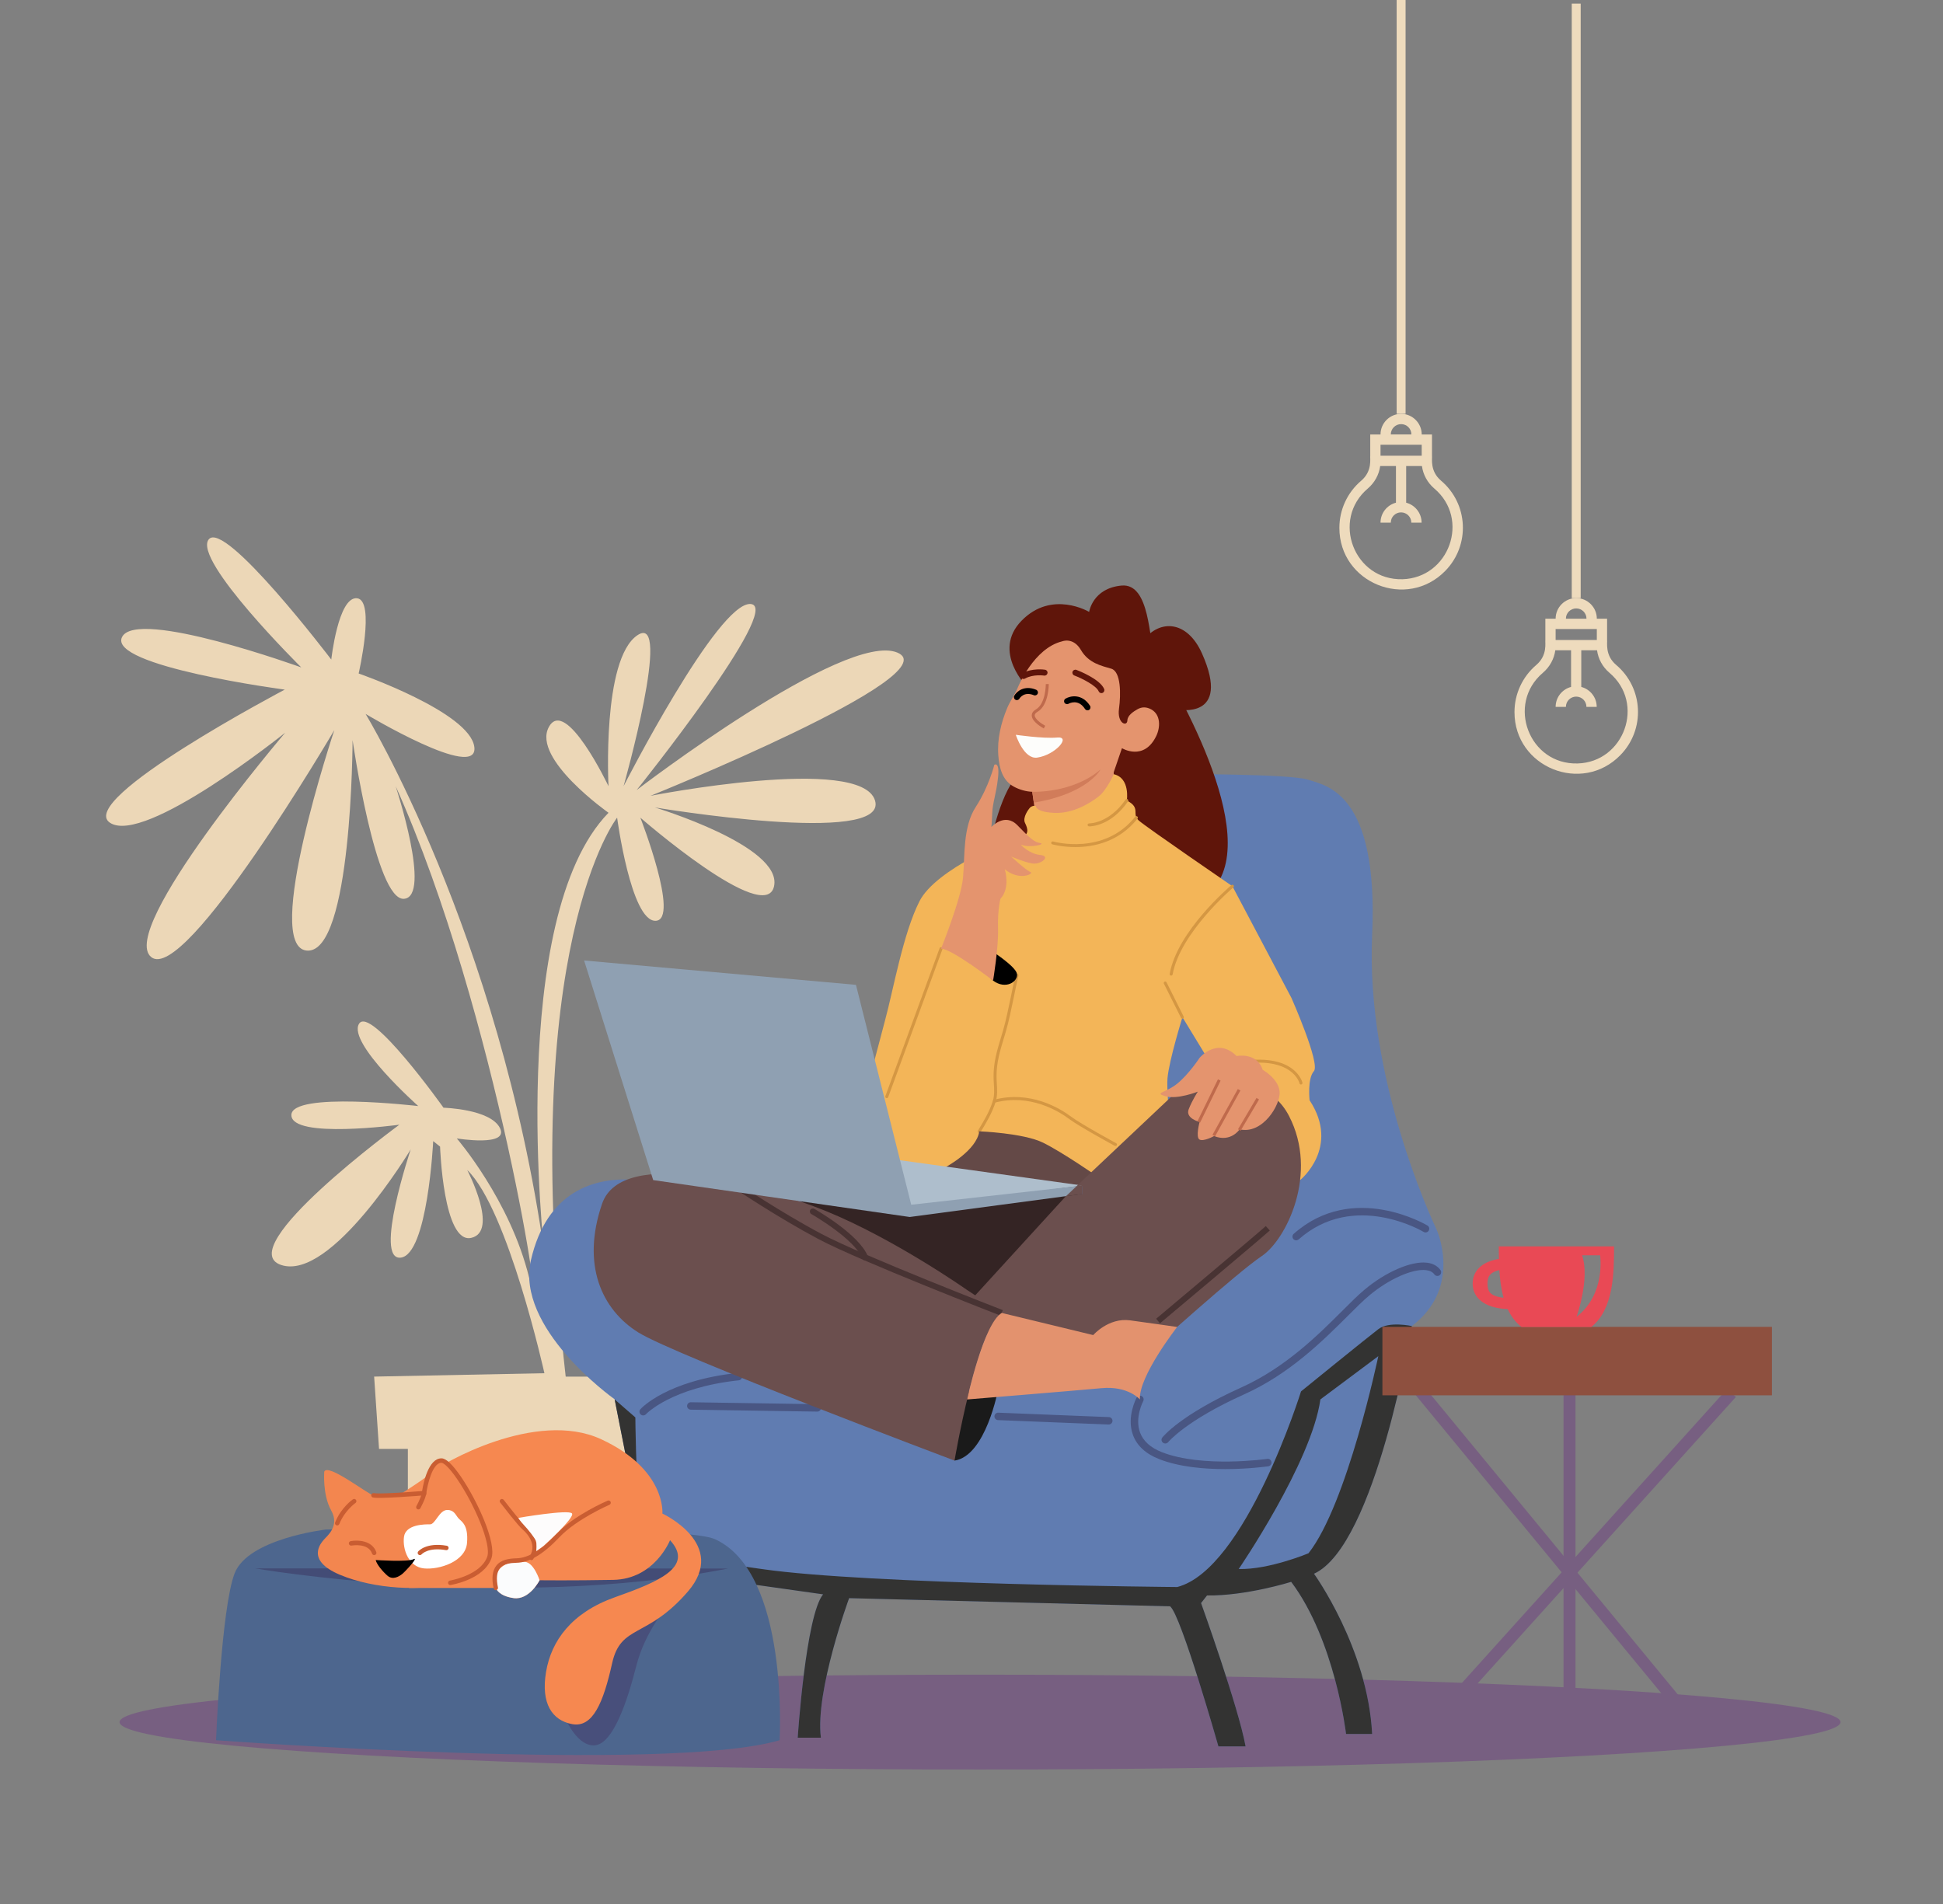 <?xml version="1.0" encoding="utf-8"?>
<!-- Generator: Adobe Illustrator 25.2.2, SVG Export Plug-In . SVG Version: 6.00 Build 0)  -->
<svg version="1.1" id="Layer_28" xmlns="http://www.w3.org/2000/svg" xmlns:xlink="http://www.w3.org/1999/xlink" x="0px" y="0px"
	 viewBox="0 0 361.29 354.07" style="enable-background:new 0 0 361.29 354.07;" xml:space="preserve">
<rect x="0" y="0" width="361.29" height="354.07" fill="#808080" stroke="none"/>
<style type="text/css">
	.st0{fill:#EEDBBD;}
	.st1{fill:#775F81;}
	.st2{fill:#ECD7B7;}
	.st3{fill:#607CB1;}
	.st4{fill:#333332;}
	.st5{fill:#342424;}
	.st6{fill:#495683;}
	.st7{fill:#8E503F;}
	.st8{fill:#E94955;}
	.st9{fill:#5F150A;}
	.st10{fill:#E4946E;}
	.st11{fill:#D17C5A;}
	.st12{fill:#F3B558;}
	.st13{fill:#D49743;}
	.st14{fill:#644947;}
	.st15{fill:#AEBECC;}
	.st16{fill:#6B4F4E;}
	.st17{fill:#1A1A1A;}
	.st18{fill:#483333;}
	.st19{fill:#E3926E;}
	.st20{fill:#8FA0B2;}
	.st21{fill:#BF6A4C;}
	.st22{fill:#FDFDFB;}
	.st23{fill:#4D668E;}
	.st24{fill:#434C76;}
	.st25{fill:#484F7B;}
	.st26{fill:#F68850;}
	.st27{fill:#FBFCFD;}
	.st28{fill:#C95D32;}
	.st29{fill:#FDFCFC;}
	.st30{fill:#F3864F;}
	.st31{fill:#FFFFFF;}
</style>
<g>
	<g>
		<g>
			<path class="st0" d="M268.75,106.15c4.67-4.79,4.27-12.48-0.8-16.77c-2.12-1.79-1.6-4.17-1.68-4.63v-3.96h-1.91
				c0-2.11-1.72-3.83-3.83-3.83c-2.11,0-3.83,1.72-3.83,3.83h-1.91v3.96c-0.08,0.47,0.45,2.83-1.69,4.65
				c-2.57,2.19-4.05,5.38-4.05,8.75C249.04,108.44,261.6,113.49,268.75,106.15L268.75,106.15z M260.53,78.87
				c1.06,0,1.91,0.86,1.91,1.91h-3.83C258.62,79.73,259.47,78.87,260.53,78.87z M256.7,82.7h7.66v2.04h-7.66V82.7z M254.33,90.85
				c1.28-1.09,2.09-2.58,2.31-4.19h2.93v6.82c-1.65,0.43-2.87,1.93-2.87,3.71h1.91c0-1.06,0.86-1.91,1.91-1.91s1.91,0.86,1.91,1.91
				h1.91c0-1.78-1.22-3.28-2.87-3.71v-6.82h2.93c0.22,1.61,1.03,3.1,2.3,4.18c6.74,5.71,2.73,16.63-5.91,16.87
				C251.78,107.96,247.48,96.67,254.33,90.85z"/>
		</g>
	</g>
	<g>
		<g>
			<rect x="259.7" y="-0.28" class="st0" width="1.66" height="77.23"/>
		</g>
	</g>
	<g>
		<g>
			<path class="st0" d="M301.31,140.41c4.67-4.79,4.27-12.48-0.8-16.77c-2.12-1.79-1.6-4.17-1.68-4.63v-3.96h-1.91
				c0-2.11-1.72-3.83-3.83-3.83s-3.83,1.72-3.83,3.83h-1.91v3.96c-0.08,0.47,0.45,2.83-1.69,4.65c-2.57,2.19-4.05,5.38-4.05,8.75
				C281.6,142.7,294.16,147.76,301.31,140.41L301.31,140.41z M293.09,113.14c1.06,0,1.91,0.86,1.91,1.91h-3.83
				C291.17,114,292.03,113.14,293.09,113.14z M289.26,116.97h7.66v2.04h-7.66V116.97z M286.89,125.11c1.28-1.09,2.09-2.58,2.31-4.19
				h2.93v6.82c-1.65,0.43-2.87,1.93-2.87,3.71h1.91c0-1.06,0.86-1.91,1.91-1.91c1.06,0,1.91,0.86,1.91,1.91h1.91
				c0-1.78-1.22-3.28-2.87-3.71v-6.82h2.93c0.22,1.61,1.03,3.1,2.3,4.18c6.74,5.71,2.73,16.63-5.91,16.87
				C284.34,142.23,280.04,130.94,286.89,125.11z"/>
		</g>
	</g>
	<g>
		<g>
			<rect x="292.26" y="0.67" class="st0" width="1.66" height="110.56"/>
		</g>
	</g>
	<g>
		<ellipse class="st1" cx="182.23" cy="320.24" rx="160" ry="8.82"/>
	</g>
	<g>
		<path class="st2" d="M75.84,280.28v-10.84h-5.36l-0.91-13.45l31.66-0.63c0,0-6.75-30.45-14.35-37.79c0,0,5.96,11.43,0.75,12.62
			s-5.8-16.97-5.8-16.97l-1.28-1.02c0,0-1.02,21.15-6.06,21.67c-5.03,0.51,1.88-20.13,1.88-20.13s-14.78,24.59-24.1,21.49
			c-9.32-3.11,21.99-26.08,21.99-26.08s-20,2.71-20.08-1.77c-0.08-4.47,23.59-1.7,23.59-1.7s-13.11-11.64-11.03-15.27
			c2.08-3.62,15.73,15.58,15.73,15.58s8.71,0.23,10.49,3.78s-8.02,1.93-8.02,1.93s9.94,11.49,13.45,25.91
			c3.51,14.42-5.83-49.16-24.82-91.41c0,0,6.78,20.61,1.53,20.94s-9.54-29.52-9.54-29.52s-0.08,39.79-8.49,39.15
			c-8.41-0.65,5.1-41.01,5.1-41.01s-27.74,47.31-34.05,42.22c-6.31-5.1,24.91-41.73,24.91-41.73s-26.2,21.03-32.59,16.74
			c-6.39-4.29,32.51-24.75,32.51-24.75s-33-4.37-30.25-9.79c2.75-5.42,33.32,5.66,33.32,5.66s-20.14-19.9-17.23-23.78
			c2.91-3.88,22.81,22.32,22.81,22.32s1.29-11.73,4.77-11.4c3.48,0.32,0.32,13.99,0.32,13.99s20.7,7.2,21.51,13.67
			c0.81,6.47-20.22-6.15-20.22-6.15s24.85,40.82,33.24,100.29c0,0-7.08-62.38,11.93-81.91c0,0-14.22-10.01-11.12-15.9
			c3.11-5.89,11.12,10.96,11.12,10.96s-1.25-23.61,5.37-28.07c6.62-4.46-2.57,28.07-2.57,28.07s17.57-34.42,23.65-33.88
			c6.08,0.54-21.21,34.59-21.21,34.59s38.78-29.73,48.51-25.54s-45.94,26.62-45.94,26.62s39.18-7.7,41.75,0.88
			c2.57,8.58-40.94,1.28-40.94,1.28s23.78,7.17,22.16,14.66c-1.62,7.5-24.86-12.76-24.86-12.76s7.43,19.04,2.84,19.18
			s-7.16-19.18-7.16-19.18s-18.66,23.67-9.56,103.95h27.1v14.57h-6.11v9.73H75.84z"/>
	</g>
	<g>
		<path class="st3" d="M262.51,246.6c0,0-6.66,40.8-18.18,46.05c0,0,10,13.83,10.81,29.79h-4.85c0,0-2.02-17.37-10.2-28.28
			c0,0-8.38,2.63-15.65,2.53l-1.11,1.41c0,0,6.97,19.39,8.28,26.66h-5.05c0,0-6.97-24.54-8.99-26.05l-59.68-1.52
			c0,0-6.36,17.27-5.25,25.95h-4.31c0,0,1.49-22.72,4.72-26.66l-32.5-4.59l-0.56-2.86l-1.62-8.18l-4.08-20.64l-0.01-0.01
			c-0.52-0.37-18.46-13.27-15.56-25.86c2.94-12.78,11.74-15.56,19.47-14.92c7.74,0.64,56.79-5.7,56.79-5.7l43.29-69.78
			c0,0,21.62-0.06,24.96,1.05c3.33,1.11,13.13,2.33,11.91,28.88c-1.21,26.56,11.11,52.91,11.92,54.63
			C267.86,230.24,271.3,239.94,262.51,246.6z"/>
	</g>
	<g>
		<path class="st4" d="M118.37,280.87l-4.08-20.64l3.85,3.35c0,0,0.09,11.21,0.71,15.3C118.96,279.58,118.77,280.24,118.37,280.87z"
			/>
	</g>
	<g>
		<path class="st4" d="M244.33,292.65c0,0,10,13.83,10.81,29.79h-4.85c0,0-2.02-17.37-10.2-28.28c0,0-8.38,2.63-15.65,2.53
			l-1.11,1.41c0,0,6.97,19.39,8.28,26.66h-5.05c0,0-6.97-24.54-8.99-26.05l-59.68-1.52c0,0-6.36,17.27-5.25,25.95h-4.31
			c0,0,1.49-22.72,4.72-26.66l-32.5-4.59l-0.56-2.86c4.13,0.4,11.06,1.2,21.7,2.75c19.77,2.87,77.21,3.34,77.21,3.34
			c12.7-3.28,23.02-36.38,23.02-36.38s12.46-10.12,14.41-11.6c1.95-1.48,6.19-0.55,6.19-0.55S255.85,287.4,244.33,292.65z"/>
	</g>
	<g>
		<polygon class="st5" points="143.79,220.05 181.35,244.93 201.27,222.03 		"/>
	</g>
	<g>
		<path class="st3" d="M230.33,291.77c0,0,13.54-19.79,15.19-31.54l10.77-8.04c0,0-5.76,27.5-12.98,36.65
			C243.31,288.84,235.98,291.92,230.33,291.77z"/>
	</g>
	<g>
		<path class="st6" d="M206.17,264.9c-0.01,0-0.02,0-0.03,0l-20.57-0.82c-0.38-0.02-0.68-0.34-0.66-0.72
			c0.02-0.38,0.33-0.68,0.72-0.66l20.57,0.82c0.38,0.02,0.68,0.34,0.66,0.72C206.85,264.6,206.54,264.9,206.17,264.9z"/>
	</g>
	<g>
		<path class="st6" d="M227.81,273.19c-3.9,0-8.54-0.39-12.28-1.86c-2.49-0.98-4.13-2.49-4.86-4.48c-1.23-3.35,0.6-6.8,0.68-6.95
			c0.18-0.34,0.6-0.46,0.94-0.28c0.34,0.18,0.46,0.6,0.28,0.94c-0.02,0.04-1.61,3.07-0.59,5.82c0.59,1.6,1.96,2.83,4.06,3.66
			c7.54,2.96,19.48,1.27,19.6,1.25c0.38-0.06,0.73,0.21,0.79,0.59c0.05,0.38-0.21,0.73-0.59,0.79
			C235.58,272.7,232.15,273.19,227.81,273.19z"/>
	</g>
	<g>
		<path class="st6" d="M216.67,268.43c-0.15,0-0.3-0.05-0.43-0.15c-0.3-0.24-0.35-0.67-0.11-0.97c0.13-0.17,3.43-4.24,14.64-9.28
			c8.21-3.69,14.32-9.78,18.78-14.23c1.57-1.57,2.93-2.93,4.15-3.95c3.94-3.32,8.72-5.39,11.63-5.04c1.11,0.13,1.95,0.59,2.51,1.36
			c0.23,0.31,0.16,0.74-0.15,0.97c-0.31,0.22-0.74,0.16-0.97-0.15c-0.33-0.45-0.84-0.71-1.55-0.8c-2.51-0.3-6.96,1.68-10.57,4.72
			c-1.17,0.98-2.51,2.32-4.06,3.87c-4.54,4.52-10.75,10.72-19.19,14.51c-10.84,4.87-14.09,8.84-14.12,8.88
			C217.08,268.34,216.88,268.43,216.67,268.43z"/>
	</g>
	<g>
		<path class="st6" d="M241.02,230.65c-0.19,0-0.38-0.08-0.52-0.23c-0.25-0.29-0.23-0.72,0.06-0.98c11.05-9.8,24.73-1.63,24.87-1.54
			c0.33,0.2,0.43,0.62,0.23,0.95c-0.2,0.33-0.62,0.43-0.95,0.23c-0.13-0.08-12.95-7.71-23.23,1.4
			C241.34,230.59,241.18,230.65,241.02,230.65z"/>
	</g>
	<g>
		<path class="st6" d="M119.6,263.21c-0.17,0-0.33-0.06-0.47-0.18c-0.28-0.26-0.3-0.69-0.05-0.98c0.2-0.22,4.96-5.34,18.15-6.75
			c0.38-0.04,0.72,0.23,0.76,0.62c0.04,0.38-0.23,0.72-0.61,0.76c-12.6,1.35-17.22,6.26-17.27,6.31
			C119.97,263.13,119.79,263.21,119.6,263.21z"/>
	</g>
	<g>
		<path class="st6" d="M151.97,262.5c0,0-0.01,0-0.01,0l-23.52-0.36c-0.38-0.01-0.69-0.32-0.68-0.7c0.01-0.38,0.31-0.68,0.69-0.68
			c0,0,0.01,0,0.01,0l23.52,0.36c0.38,0.01,0.69,0.32,0.68,0.7C152.66,262.2,152.35,262.5,151.97,262.5z"/>
	</g>
	<g>
		<g>
			
				<rect x="287.93" y="248.96" transform="matrix(0.772 -0.636 0.636 0.772 -117.879 249.757)" class="st1" width="2.22" height="80.31"/>
		</g>
	</g>
	<g>
		<g>
			
				<rect x="253.85" y="288.22" transform="matrix(0.67 -0.743 0.743 0.67 -117.587 314.222)" class="st1" width="81.33" height="2.22"/>
		</g>
	</g>
	<g>
		<g>
			<rect x="290.73" y="259.13" class="st1" width="2.22" height="61.59"/>
		</g>
	</g>
	<g>
		<rect x="257.05" y="246.74" class="st7" width="72.43" height="12.73"/>
	</g>
	<g>
		<g>
			<g>
				<path class="st8" d="M273.83,238.69c0,2.51,2.01,4.57,6.52,4.75c0.61,1.3,1.43,2.44,2.57,3.33h12.96
					c4.23-3.34,4.24-10.24,4.24-15h-21.43c0,0.73,0,1.52,0.02,2.33C275.34,234.66,273.83,236.5,273.83,238.69z M293.15,244.87
					c0,0,2.53-7.01,1.03-11.44h3.35C297.53,233.43,298.62,240.67,293.15,244.87z M276.59,238.74c-0.02-1.2,0.32-2.12,2.2-2.56
					c0.11,1.72,0.33,3.5,0.79,5.15C277,241.02,276.61,240.1,276.59,238.74z"/>
			</g>
		</g>
	</g>
	<g>
		<path class="st9" d="M223.52,121.55c-2.77-6.24-7.92-6.42-10.95-2.42c-3.03,4,6.4,12.81,6.4,12.81S229.03,133.96,223.52,121.55z"
			/>
	</g>
	<g>
		<path class="st9" d="M191.09,127.86c0,0-6.78-6.66-1.13-12.44s12.56-1.63,12.56-1.63s0.63-4.4,6.03-4.9s5.03,10.55,6.16,12.56
			c1.13,2.01,19.98,31.91,11.31,43.34l-41.96-7.66c0,0,2.14-10.93,5.78-13.44L191.09,127.86z"/>
	</g>
	<g>
		<path class="st10" d="M215.01,136.84c-2.3,4.79-6.39,2.29-6.39,2.29l-1.53,4.47v2.75c-5.75,8.56-14.57,4.92-14.57,4.92l-0.29-2.01
			l-0.29-2.02c-1.16-0.04-2.39-0.4-3.41-0.95c-2.16-1.16-2.73-3.51-2.9-5.82c-0.23-3.01,0.5-6.04,1.65-8.8
			c0.55-1.33,1.46-2.54,1.99-3.85c0-0.01,2.94-7.28,8.24-8.56c0,0,2.05-0.84,3.48,1.61c1.43,2.46,3.85,2.95,5.65,3.48
			c1.8,0.54,1.8,4.71,1.43,7.45c-0.37,2.75,1.51,3.4,1.56,2.17c0.03-0.95,1.13-1.65,1.86-2.07c0.85-0.49,1.69-0.46,2.58,0.02
			C215.85,132.91,215.77,135.24,215.01,136.84z"/>
	</g>
	<g>
		<path class="st11" d="M204.64,143.1c0,0-2.41,4.52-12.41,6.16l-0.29-2.02C191.94,147.25,199.41,147.57,204.64,143.1z"/>
	</g>
	<g>
		<path class="st12" d="M191.35,150.4c0,0-1.28,1.59-0.75,2.64c0.53,1.06,0.88,2.33-0.92,2.6c-1.81,0.26-15.64,5.94-18.7,11.94
			s-4.89,16.61-6.43,22.24c-1.54,5.63-7.68,29.63-7.68,29.63l61.68-0.8c0,0-1.76-14.78-1.46-18.15s2.78-11.34,2.78-11.34l5.12,8.41
			l16.76,21.88c0,0,7.54-6.07,1.76-14.85c0,0-0.44-4.02,0.8-5.41c1.24-1.39-4.17-13.61-4.17-13.61l-10.98-20.78
			c0,0-16.02-10.98-17.41-12.22c-1.39-1.24,0.48-2.32-2.22-3.72c0,0,0.66-4.2-2.44-4.89c0,0-1.3,2.98-2.84,4.17
			c-1.55,1.19-4.69,3.19-8.23,3.02s-3.41-1.29-3.41-1.29S191.82,149.68,191.35,150.4z"/>
	</g>
	<g>
		<path class="st13" d="M164.89,204.21c-0.03,0-0.06-0.01-0.1-0.02c-0.14-0.05-0.22-0.21-0.16-0.36l10.09-27.52
			c0.05-0.14,0.21-0.22,0.36-0.16c0.14,0.05,0.22,0.21,0.16,0.36l-10.09,27.52C165.11,204.14,165,204.21,164.89,204.21z"/>
	</g>
	<g>
		<path class="st13" d="M182.09,210.66c-0.05,0-0.1-0.01-0.15-0.04c-0.13-0.08-0.17-0.25-0.09-0.38c1.07-1.74,2.17-3.59,2.77-5.53
			c0.31-1.02,0.25-2.14,0.18-3.23c-0.03-0.43-0.05-0.86-0.05-1.28c-0.02-2.64,0.65-4.86,1.36-7.22c0.14-0.46,0.28-0.93,0.42-1.41
			c0.52-1.8,0.97-3.99,1.41-6.1c0.31-1.49,0.59-2.9,0.91-4.16c0.04-0.15,0.18-0.24,0.33-0.2c0.15,0.04,0.24,0.19,0.2,0.33
			c-0.31,1.26-0.6,2.66-0.9,4.14c-0.44,2.12-0.89,4.32-1.42,6.14c-0.14,0.48-0.28,0.95-0.42,1.41c-0.7,2.32-1.36,4.5-1.34,7.06
			c0,0.41,0.03,0.83,0.05,1.25c0.07,1.14,0.14,2.32-0.21,3.43c-0.62,2-1.73,3.89-2.82,5.66
			C182.28,210.61,182.19,210.66,182.09,210.66z"/>
	</g>
	<g>
		<path class="st13" d="M207.42,213.11c-0.04,0-0.09-0.01-0.13-0.03c-0.27-0.14-6.55-3.56-8.43-4.96c-2-1.5-7.35-4.8-13.9-3.07
			c-0.15,0.04-0.3-0.05-0.34-0.2c-0.04-0.15,0.05-0.3,0.2-0.34c6.78-1.79,12.31,1.61,14.37,3.16c1.85,1.38,8.3,4.89,8.36,4.92
			c0.13,0.07,0.18,0.24,0.11,0.38C207.61,213.06,207.51,213.11,207.42,213.11z"/>
	</g>
	<g>
		<path class="st13" d="M219.86,189.44c-0.1,0-0.2-0.06-0.25-0.15l-3.19-6.37c-0.07-0.14-0.01-0.3,0.12-0.37
			c0.14-0.07,0.3-0.01,0.37,0.12l3.19,6.37c0.07,0.14,0.01,0.3-0.12,0.37C219.95,189.43,219.9,189.44,219.86,189.44z"/>
	</g>
	<g>
		<path class="st13" d="M217.77,181.42c-0.02,0-0.03,0-0.05,0c-0.15-0.03-0.25-0.17-0.22-0.32c1.41-7.93,11.07-16.16,11.48-16.51
			c0.12-0.1,0.29-0.08,0.39,0.03c0.1,0.12,0.08,0.29-0.03,0.39c-0.1,0.08-9.91,8.45-11.29,16.18
			C218.02,181.32,217.9,181.42,217.77,181.42z"/>
	</g>
	<g>
		<path class="st13" d="M202.54,153.67c-0.02,0-0.04,0-0.04,0c-0.15,0-0.27-0.13-0.27-0.28c0-0.15,0.13-0.27,0.28-0.27
			c0.05,0,3.7,0.04,6.78-4.42c0.09-0.13,0.26-0.16,0.39-0.07c0.13,0.09,0.16,0.26,0.07,0.39C206.64,153.52,203,153.67,202.54,153.67
			z"/>
	</g>
	<g>
		<path class="st13" d="M199.96,157.52c-2.48,0-4.25-0.5-4.29-0.51c-0.15-0.04-0.23-0.2-0.19-0.34c0.04-0.15,0.2-0.23,0.34-0.19
			c0.09,0.03,9.48,2.68,15.27-4.61c0.1-0.12,0.27-0.14,0.39-0.04c0.12,0.1,0.14,0.27,0.04,0.39
			C208.05,156.59,203.34,157.52,199.96,157.52z"/>
	</g>
	<g>
		<path class="st13" d="M241.91,201.67c-0.12,0-0.24-0.08-0.27-0.21c-0.05-0.2-1.35-4.91-10.55-3.64c-0.15,0.02-0.29-0.08-0.31-0.24
			c-0.02-0.15,0.08-0.29,0.24-0.31c9.73-1.34,11.11,3.84,11.16,4.06c0.04,0.15-0.06,0.3-0.2,0.33
			C241.96,201.67,241.93,201.67,241.91,201.67z"/>
	</g>
	<g>
		<path class="st14" d="M182.09,210.38c0,0,8.2,0.31,11.86,2.11c3.66,1.8,10.18,6.34,10.18,6.34l-5.91,3.6L170.98,221l5-4.05
			C175.97,216.95,181.6,213.92,182.09,210.38z"/>
	</g>
	<g>
		<polygon class="st15" points="164.53,215.36 201.27,220.46 167.74,224.74 		"/>
	</g>
	<g>
		<path class="st16" d="M234.61,233.58c-4.55,3.04-20.27,17.23-20.27,17.23l-33.93-3.13l0.92-6.79l16.87-18.46l3.05-0.4v-1.57
			l-1.08,0.12l18.17-17.15c0,0,15.8-6.64,21.34,4.08C245.24,218.22,239.17,230.54,234.61,233.58z"/>
	</g>
	<g>
		<path class="st17" d="M185.6,258.34c0,0-2.26,12.39-8.11,13.27c-1.55-3.48,1.89-12.96,1.89-12.96L185.6,258.34z"/>
	</g>
	<g>
		<path class="st16" d="M111.95,223.86c-3.87,11.3-0.1,19.66,6.76,23.93c6.87,4.27,58.78,23.82,58.78,23.82s4.15-24.55,8.78-27.47
			l-6.51-4.3c0,0-13.41-9.43-26.2-14.64C142.05,220.53,115.69,212.94,111.95,223.86z"/>
	</g>
	<g>
		<path class="st18" d="M215.69,246.08l-0.71-0.85c0.18-0.15,18.4-15.44,20.39-17.23l0.74,0.82
			C234.11,230.63,216.44,245.45,215.69,246.08z"/>
	</g>
	<g>
		<path class="st18" d="M186.07,244.66c-0.26-0.1-26.14-10.14-33.84-14.22c-7.7-4.08-15.68-9.47-15.76-9.53l0.62-0.92
			c0.08,0.05,8.02,5.41,15.66,9.47c7.64,4.05,33.46,14.07,33.72,14.17L186.07,244.66z"/>
	</g>
	<g>
		<path class="st18" d="M160.86,234.38c-0.22,0-0.43-0.13-0.52-0.35c-1.41-3.65-9.39-8.22-9.47-8.26c-0.27-0.15-0.36-0.49-0.21-0.76
			c0.15-0.27,0.49-0.36,0.76-0.21c0.34,0.19,8.4,4.81,9.95,8.83c0.11,0.29-0.03,0.61-0.32,0.72
			C160.99,234.37,160.92,234.38,160.86,234.38z"/>
	</g>
	<g>
		<path class="st19" d="M186.27,244.15l17.01,4.12c0,0,2.84-3.29,6.86-2.74s8.75,1.23,8.75,1.23s-7.2,9.19-6.93,13.48
			c0,0-2.19-2.56-7.13-2.1c-4.93,0.46-25,2.1-25,2.1S182.87,246.15,186.27,244.15z"/>
	</g>
	<g>
		<polygon class="st16" points="201.27,220.46 201.27,222.03 198.22,222.43 200.19,220.58 		"/>
	</g>
	<g>
		<polygon class="st20" points="200.19,220.58 198.22,222.43 169.16,226.31 121.46,219.45 108.61,178.61 159.16,183.14 
			169.44,224.03 		"/>
	</g>
	<g>
		<path d="M184.06,176.61c0,0,4.8,3.05,5.04,4.48c0.24,1.43-2.07,3.02-4.43,1.27C182.3,180.62,184.06,176.61,184.06,176.61z"/>
	</g>
	<g>
		<path class="st10" d="M174.98,176.42c0,0,3.74-9.27,4.09-13.22c0.36-3.95-0.07-9.41,2.37-13.15c2.44-3.74,3.45-7.83,3.45-7.83
			s1.02-0.72,0.69,2.37c-0.33,3.09-1,4.59-1.08,6.64s-0.16,2.56-0.16,2.56s2.49-2.76,4.85-0.32s3.1,3.12,4.24,3.31
			s-1.91,0.99-3.64,0.28c0,0,1.52,1.71,3.64,1.93s0.07,1.85-1.49,1.58s-3.93-1.3-3.93-1.3s2.8,2.6,3.59,2.88s-2.01,1.78-4.77-0.51
			c0,0,1.1,3.43-0.79,5.48c0,0-0.56,1.93-0.46,5.56s-0.92,9.67-0.92,9.67S176.86,176.35,174.98,176.42z"/>
	</g>
	<g>
		<path class="st10" d="M223.06,196.71c0,0,3.28-3.93,6.88-0.33c0,0,3.74-0.79,4.85,2.56c0,0,2.95,1.64,3.15,4.06
			c0.2,2.43-3.15,8-7.44,7.01c0,0-1.61,2.49-4.75,1.25c0,0-1.9,1.05-2.69,0.66c-0.79-0.39,0-3.28,0-3.28s-2.69-0.66-2.03-2.36
			c0.66-1.7,1.7-3.28,1.7-3.28s-3.8,1.51-6.03,0.85c-2.23-0.66,0.07-0.59,2.23-2.36S223.06,196.71,223.06,196.71z"/>
	</g>
	<g>
		<g>
			
				<rect x="220.62" y="204.46" transform="matrix(0.439 -0.898 0.898 0.439 -57.797 316.861)" class="st21" width="8.68" height="0.55"/>
		</g>
	</g>
	<g>
		<g>
			
				<rect x="223.23" y="206.72" transform="matrix(0.484 -0.875 0.875 0.484 -63.471 306.313)" class="st21" width="9.74" height="0.55"/>
		</g>
	</g>
	<g>
		<g>
			
				<rect x="228.83" y="206.82" transform="matrix(0.508 -0.861 0.861 0.508 -64.118 301.958)" class="st21" width="6.77" height="0.55"/>
		</g>
	</g>
	<g>
		<g>
			<path class="st9" d="M204.8,128.89c-0.22,0-0.42-0.13-0.51-0.34c-0.44-1.04-3.01-2.36-4.53-2.94c-0.29-0.11-0.43-0.43-0.32-0.72
				c0.11-0.29,0.43-0.43,0.72-0.32c0.45,0.17,4.39,1.73,5.15,3.55c0.12,0.28-0.01,0.61-0.3,0.73
				C204.95,128.87,204.88,128.89,204.8,128.89z"/>
		</g>
	</g>
	<g>
		<g>
			<path d="M202.22,132.09c-0.18,0-0.36-0.09-0.47-0.25c-1.25-1.93-2.88-1.07-3.06-0.97c-0.26,0.15-0.6,0.06-0.76-0.2
				c-0.15-0.26-0.07-0.6,0.2-0.75c0.92-0.55,3.07-0.97,4.55,1.32c0.17,0.26,0.09,0.6-0.16,0.77
				C202.43,132.06,202.33,132.09,202.22,132.09z"/>
		</g>
	</g>
	<g>
		<g>
			<path d="M189.08,130.19c-0.09,0-0.19-0.02-0.27-0.07c-0.26-0.15-0.36-0.49-0.21-0.75c0.44-0.78,1.85-2.01,4.06-1.11
				c0.28,0.12,0.42,0.44,0.3,0.72c-0.12,0.28-0.44,0.42-0.72,0.3c-1.8-0.73-2.59,0.49-2.68,0.63
				C189.45,130.09,189.27,130.19,189.08,130.19z"/>
		</g>
	</g>
	<g>
		<g>
			<path class="st9" d="M190.33,126.26c-0.19,0-0.38-0.1-0.48-0.28c-0.15-0.27-0.06-0.6,0.21-0.76c1.83-1.04,4.16-0.7,4.26-0.68
				c0.3,0.05,0.51,0.33,0.46,0.63c-0.05,0.3-0.33,0.51-0.63,0.46c-0.02,0-2.05-0.3-3.54,0.55
				C190.51,126.23,190.42,126.26,190.33,126.26z"/>
		</g>
	</g>
	<g>
		<g>
			<path class="st21" d="M194.09,135.46c-0.23-0.12-2.22-1.22-2.24-2.4c-0.01-0.45,0.25-0.83,0.77-1.14
				c1.86-1.09,1.84-4.67,1.84-4.71l0.55-0.01c0,0.16,0.02,3.94-2.12,5.19c-0.5,0.29-0.49,0.56-0.49,0.65
				c0.01,0.65,1.2,1.52,1.95,1.92L194.09,135.46z"/>
		</g>
	</g>
	<g>
		<path class="st22" d="M192.88,140.88c-2.51,0.38-4-4.24-4-4.24s5.11,0.75,7.72,0.51S196.28,140.37,192.88,140.88z"/>
	</g>
	<g>
		<path class="st23" d="M60.58,284.43c0,0-14.48,1.68-16.96,8.16c-2.48,6.48-3.45,31.02-3.45,31.02s83.69,6.2,104.79,0
			c0,0,1.85-31.06-12-37.38C126.48,283.27,60.58,284.43,60.58,284.43z"/>
	</g>
	<g>
		<path class="st24" d="M47.42,291.65c0,0,46.71,8.12,87.96,0.03"/>
	</g>
	<g>
		<path class="st25" d="M105.2,319.72c0,0,2.25,5.25,5.53,4.82c3.28-0.43,5.88-8.02,7.58-14.73c1.7-6.71,6.12-11.53,6.12-11.53
			s-11.81,4.98-13.86,7.94S105.2,319.72,105.2,319.72z"/>
	</g>
	<g>
		<path class="st26" d="M127.91,295.96c-7.59,8.81-12.47,6.03-14.09,13.34c-1.63,7.32-3.59,12-7.39,11.32
			c-3.79-0.68-5.87-3.86-4.9-9.69c0.97-5.83,4.77-11.04,12.76-13.89c7.99-2.84,14.9-5.62,10.3-10.63c0,0-2.85,7.25-10.57,7.38
			c-7.72,0.14-13.69,0.07-13.69,0.07s-1.89,3.72-4.81,3.32c-2.73-0.38-3.26-1.71-3.31-1.87c-0.01-0.01-0.01-0.01-0.01-0.02H76.08
			l-3.38-16.34c0,0,5.89-3.59,7.59-5.15c1.69-1.56,19.37-11.79,31.5-6.16c12.12,5.62,11.38,13.82,11.38,13.82
			S135.5,287.16,127.91,295.96z"/>
	</g>
	<g>
		<path class="st27" d="M100.33,293.86c0,0-1.89,3.72-4.81,3.32c-2.73-0.38-3.26-1.71-3.31-1.87c-0.01-0.01-0.01-0.01-0.01-0.02
			c-0.74-5.02,3.72-4.96,5.39-4.85C99.28,290.55,100.33,293.86,100.33,293.86z"/>
	</g>
	<g>
		<path class="st28" d="M92.2,295.71c-0.19,0-0.36-0.13-0.41-0.33c-0.41-1.91-0.24-3.3,0.51-4.25c0.89-1.13,2.39-1.31,3.74-1.35
			c2.18-0.05,4.54-1.49,7.43-4.54c3.34-3.52,9.28-6.08,9.53-6.18c0.21-0.09,0.45,0.01,0.54,0.22c0.09,0.21-0.01,0.46-0.22,0.55
			c-0.06,0.03-6.03,2.6-9.26,5.99c-3.05,3.21-5.6,4.74-8.01,4.79c-1.16,0.03-2.43,0.17-3.11,1.03c-0.58,0.73-0.69,1.93-0.35,3.56
			c0.05,0.22-0.1,0.44-0.32,0.49C92.26,295.71,92.23,295.71,92.2,295.71z"/>
	</g>
	<g>
		<path class="st28" d="M98.81,290.12c-0.08,0-0.16-0.02-0.23-0.07c-0.19-0.13-0.24-0.38-0.12-0.58c1.72-2.6-1.18-4.96-1.3-5.06
			c-0.73-0.58-3.8-4.55-4.15-5c-0.14-0.18-0.11-0.44,0.07-0.58c0.18-0.14,0.44-0.11,0.58,0.08c1.34,1.74,3.52,4.47,4.01,4.86
			c1.26,1.01,3.18,3.59,1.48,6.16C99.08,290.06,98.94,290.12,98.81,290.12z"/>
	</g>
	<g>
		<path class="st29" d="M96.38,282.26c0,0,9.41-1.62,9.98-0.82c0.56,0.8-5.34,6.08-5.34,6.08l-1.3,0.92c0,0,0.13-1.39-0.07-1.91
			c-0.2-0.53-1.5-2.17-2.25-2.96S96.38,282.26,96.38,282.26z"/>
	</g>
	<g>
		<path class="st30" d="M60.29,273.67c0,0-0.34,4.3,1.29,7.2c1.63,2.9-0.74,4.73-1.32,5.4c-0.58,0.68-3.49,3.86,2.94,6.57
			c6.44,2.71,15.58,3.12,20.53,1.49c0,0,5.89-0.95,7.25-4.67c1.36-3.73-6.44-18-8.88-18.05c-2.44-0.04-3.25,6.05-3.25,6.05
			s-8.27,0.68-9.42,0.41S60.97,272.04,60.29,273.67z"/>
	</g>
	<g>
		<path class="st28" d="M83.73,294.75c-0.2,0-0.38-0.14-0.41-0.35c-0.04-0.23,0.12-0.44,0.34-0.48c0.06-0.01,5.67-0.96,6.93-4.41
			c0.84-2.3-2.39-9.82-5.62-14.51c-1.5-2.19-2.49-2.97-2.88-2.98c-1.7-0.03-2.63,4.21-2.83,5.69l-0.04,0.33l-0.33,0.03
			c-0.85,0.07-8.37,0.68-9.55,0.4c-0.22-0.05-0.36-0.28-0.31-0.5s0.28-0.36,0.5-0.31c0.77,0.18,5.66-0.12,8.96-0.39
			c0.22-1.4,1.15-6.08,3.59-6.08c0.01,0,0.02,0,0.03,0c0.84,0.01,2.03,1.14,3.55,3.34c3.08,4.48,6.74,12.45,5.71,15.27
			c-1.42,3.91-7.32,4.9-7.57,4.94C83.78,294.75,83.76,294.75,83.73,294.75z"/>
	</g>
	<g>
		<path class="st31" d="M83.17,280.79c-1.49,0-2.22,2.68-3.2,2.67c-0.98-0.01-4.54-0.01-4.85,2.32c-0.31,2.33,0.87,5.61,3.73,5.88
			s7.7-1.28,7.99-4.72c0.29-3.45-1.05-3.99-1.6-4.61C84.7,281.7,84.45,280.79,83.17,280.79z"/>
	</g>
	<g>
		<path class="st28" d="M77.79,280.69c-0.07,0-0.14-0.02-0.2-0.05c-0.2-0.11-0.27-0.37-0.16-0.57c0.01-0.02,0.85-1.52,1.02-2.48
			c0.04-0.23,0.26-0.38,0.48-0.34c0.23,0.04,0.38,0.25,0.34,0.48c-0.19,1.1-1.08,2.67-1.11,2.74
			C78.08,280.62,77.93,280.69,77.79,280.69z"/>
	</g>
	<g>
		<path class="st28" d="M62.7,283.67c-0.05,0-0.1-0.01-0.15-0.03c-0.21-0.08-0.32-0.33-0.23-0.54c1.11-2.78,3.22-4.23,3.3-4.29
			c0.19-0.13,0.45-0.08,0.58,0.11c0.13,0.19,0.08,0.45-0.11,0.58c-0.02,0.01-1.99,1.38-3,3.91
			C63.02,283.57,62.86,283.67,62.7,283.67z"/>
	</g>
	<g>
		<path class="st28" d="M69.58,289.19c-0.17,0-0.33-0.11-0.39-0.28c-0.73-2.07-3.8-1.5-3.83-1.5c-0.22,0.04-0.44-0.1-0.49-0.33
			c-0.04-0.23,0.1-0.44,0.33-0.49c1.31-0.25,3.99-0.16,4.77,2.04c0.08,0.22-0.04,0.45-0.25,0.53
			C69.67,289.18,69.62,289.19,69.58,289.19z"/>
	</g>
	<g>
		<path class="st28" d="M78.08,289.19c-0.09,0-0.19-0.03-0.27-0.1c-0.17-0.15-0.2-0.4-0.05-0.58c0.06-0.07,1.49-1.74,5.31-1.07
			c0.23,0.04,0.38,0.25,0.34,0.48c-0.04,0.23-0.26,0.38-0.48,0.34c-3.31-0.58-4.48,0.73-4.53,0.78
			C78.31,289.14,78.19,289.19,78.08,289.19z"/>
	</g>
	<g>
		<path d="M69.86,290.1c0,0,5.93,0.4,7.02-0.15c1.09-0.55-1.45,2.22-2.07,2.73s-1.78,1.16-2.73,0.36
			C71.14,292.24,70.04,290.9,69.86,290.1z"/>
	</g>
</g>
</svg>
